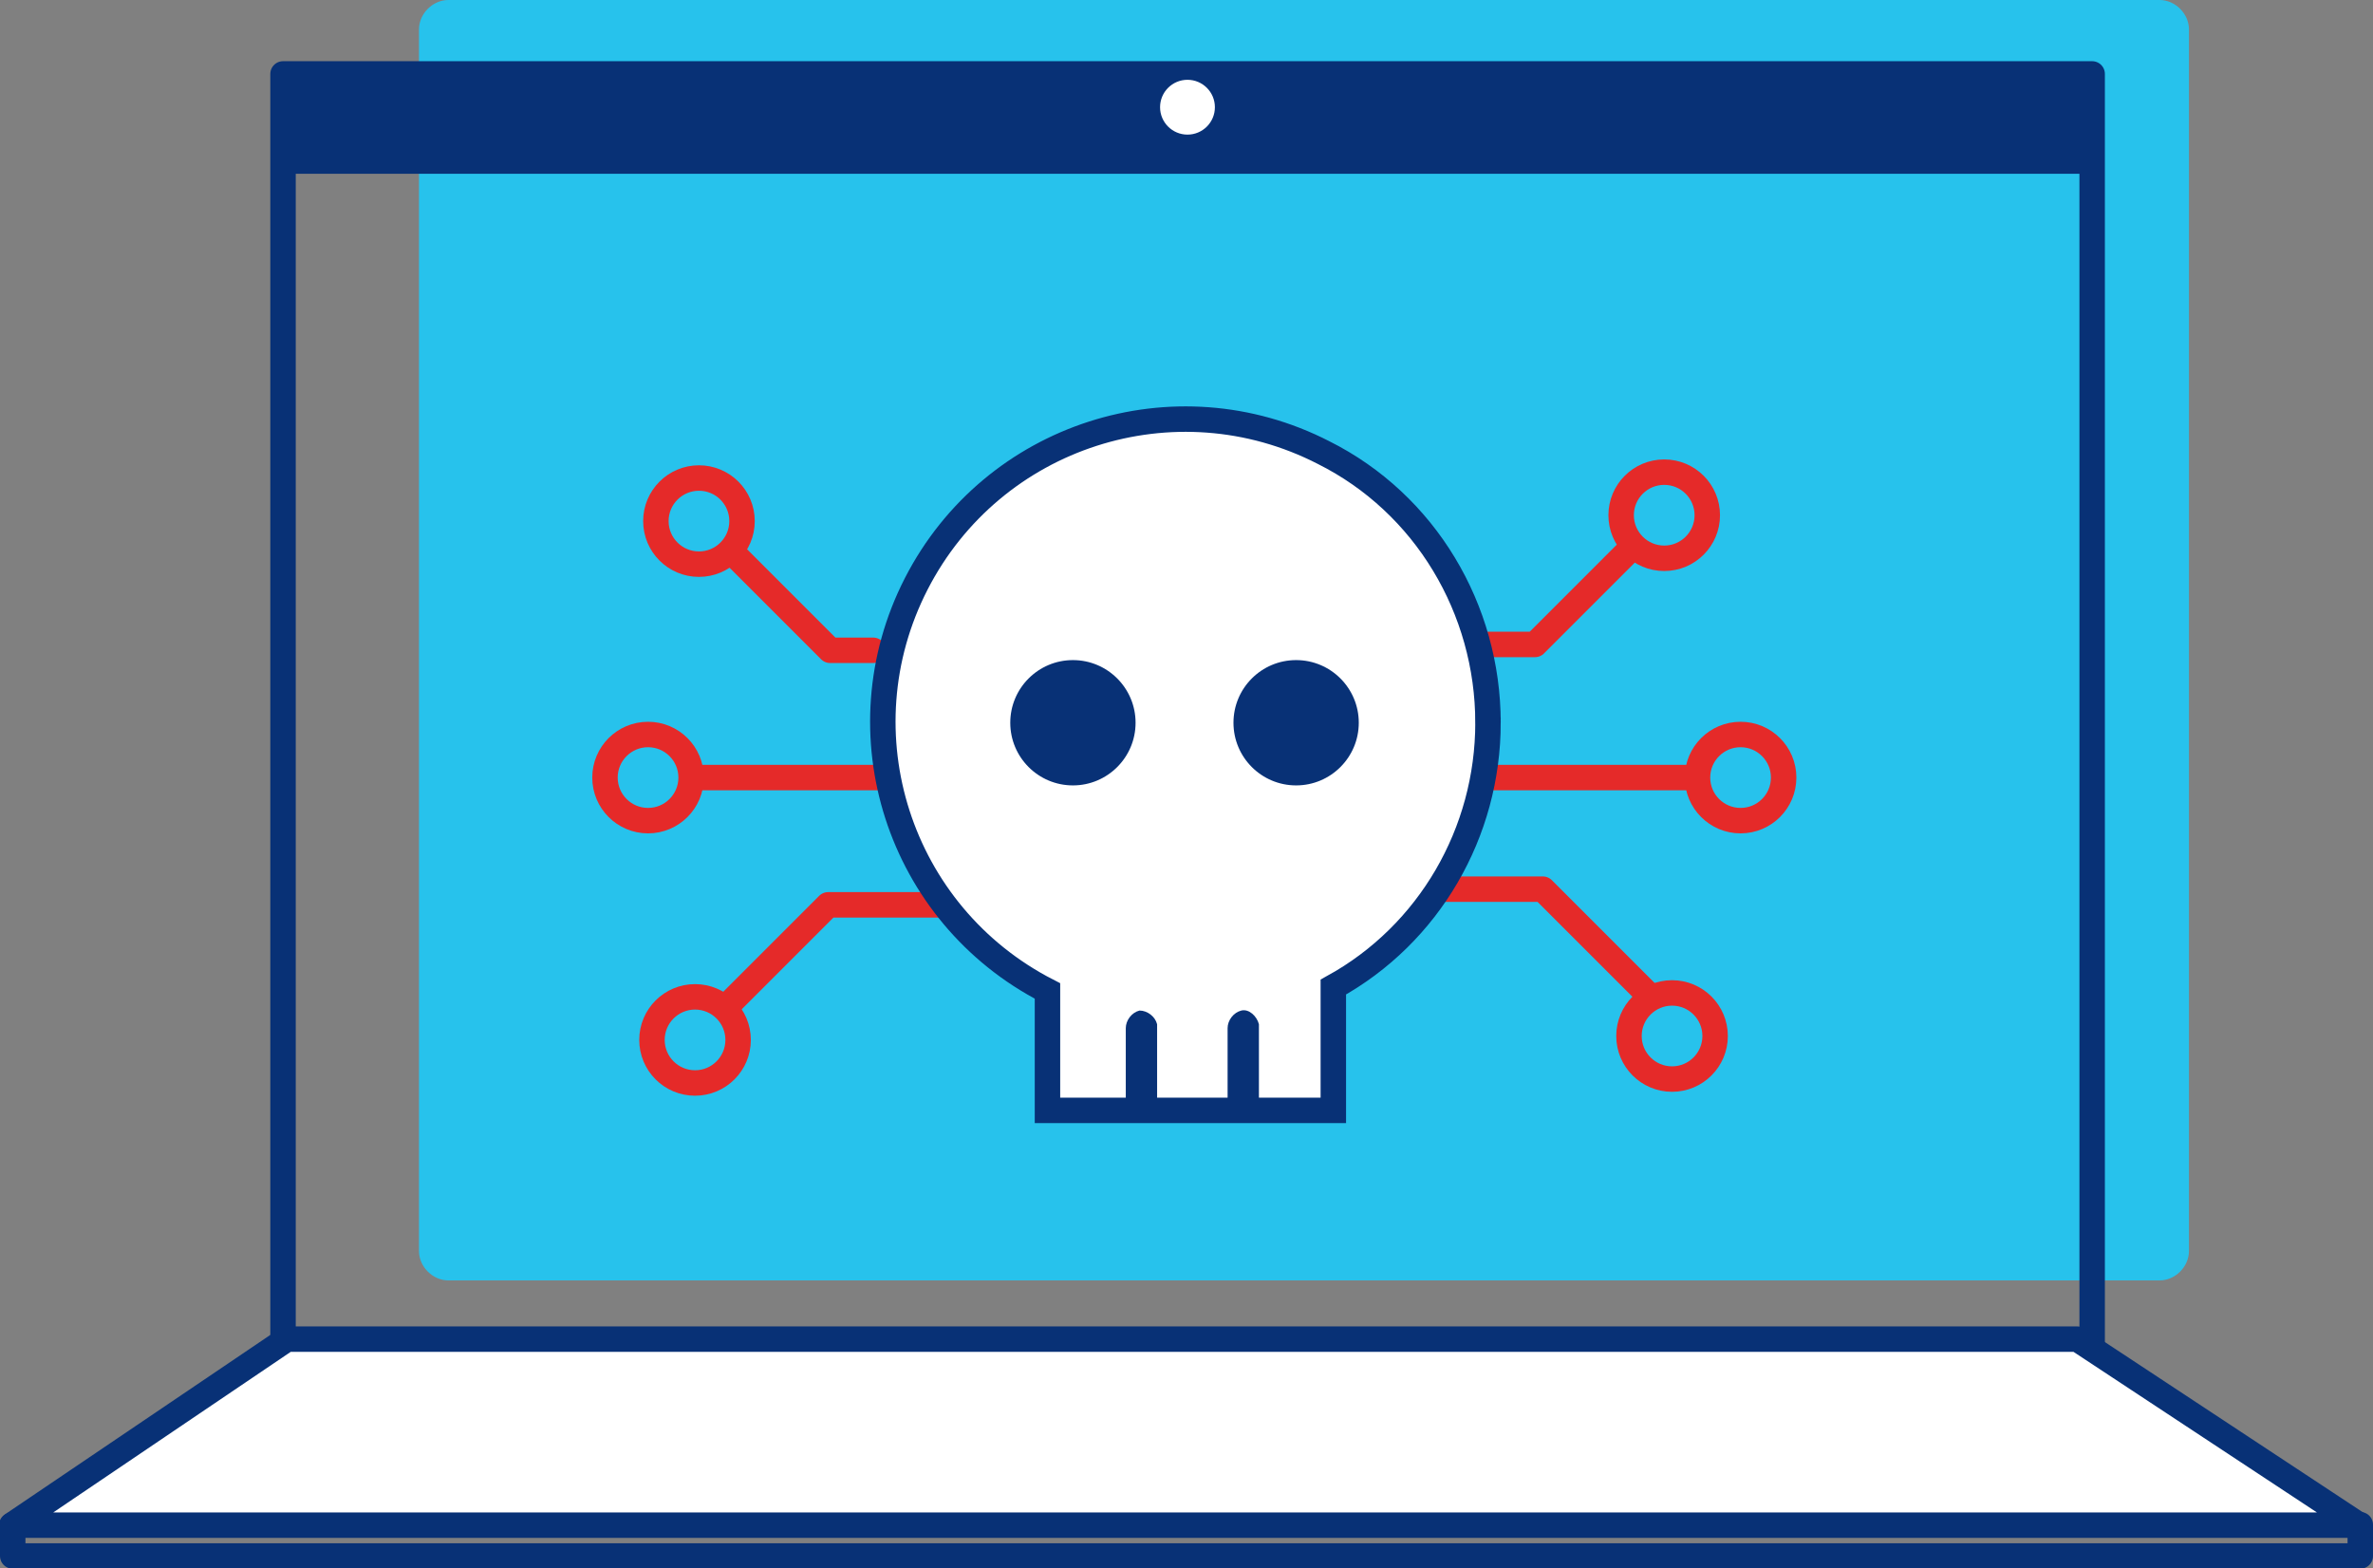 <svg xmlns="http://www.w3.org/2000/svg" viewBox="0 0 121.2 80.1" style="enable-background:new 0 0 121.2 80.1" xml:space="preserve"><rect x="0" y="0" width="121.2" height="80.1" fill="#808080" stroke="none"/><style>.st1{fill:none;stroke:#083176;stroke-width:1.3;stroke-linecap:round;stroke-linejoin:round}.st2{fill:#083176}.st5{stroke-linejoin:round}.st5,.st6,.st7{fill:none;stroke:#e52a29;stroke-width:1.3}.st6{stroke-miterlimit:10}.st7{stroke-linecap:round;stroke-linejoin:round}</style><g id="Layer_1"><path id="Rectangle_74_00000054243092908400570160000009567678207540963227_" d="M22.9 0h87.4c.8 0 1.5.7 1.5 1.5v62.4c0 .8-.7 1.5-1.5 1.5H22.9c-.8 0-1.5-.7-1.5-1.5V1.5c0-.8.7-1.5 1.5-1.5z" style="fill:#27c2ec"/><g id="Group_1149_00000108276016950717053020000009661311799134605737_" transform="translate(.65 2.476)"><g id="Laptop_00000102529054949093285800000006862779169304527025_"><path id="Rectangle_211_00000095322898505460695070000006685367193729989553_" class="st1" d="M0 75.4h119.9V77H0z"/><g id="Group_214_00000157294659011046032540000015279900499683508120_" transform="translate(9.006)"><path id="Rectangle_212_00000101086091915937423390000001846384767772838816_" class="st1" d="M4.8 1.3h92.4v65.1H4.8z"/></g><path id="Rectangle_213_00000013909890813221841070000014650805974084593809_" class="st2" d="M13.8 1.3h92.4v5.1H13.8z"/><circle id="Ellipse_177_00000128460660073555211070000017259281830095769498_" cx="60" cy="3" r="1.4" style="fill:#fff"/></g></g><path id="Path_2735_00000000198487470728480580000005527073420680382361_" d="M14.5 68.5.6 77.9h119.9l-14.4-9.5H14.5z" style="fill:#fff;stroke:#083176;stroke-width:1.3;stroke-linecap:round;stroke-linejoin:round"/></g><g id="Layer_2"><g id="Group_2526_00000101794812462572008650000017798339409479281599_" transform="translate(-5834.501 -6464.984)"><g id="Group_2490_00000137123761383139350570000011017265528548802712_"><path id="Path_746_00000008854747984535658990000001777336317115531675_" class="st5" d="M5907.6 6510.4h5.7l5.7 5.7"/><path id="Path_747_00000036934244853084267890000006639704768072886709_" class="st5" d="M5882.9 6511.2h-6.1l-5.7 5.7"/><circle id="Ellipse_430_00000070839240409193792610000007378892272614088073_" class="st6" cx="5923.4" cy="6504.7" r="2.2"/><circle id="Ellipse_431_00000093866380130072519550000015391673618832779444_" class="st6" cx="5919.9" cy="6517.9" r="2.2"/><circle id="Ellipse_432_00000148655849222677249120000015000417331034244480_" class="st6" cx="5870" cy="6518.1" r="2.2"/><path id="Line_241_00000036964788859010585990000016509958488642348938_" class="st6" d="M5910.2 6504.7h11.1"/><circle id="Ellipse_433_00000176744037784016161960000001332484789443906704_" class="st6" cx="5867.6" cy="6504.7" r="2.2"/><path id="Line_242_00000117636127673081902970000007879138222780621483_" class="st6" d="M5880 6504.7h-10.2"/><path id="Path_748_00000081644761393980016200000016158358730627194012_" class="st7" d="M5879.1 6498.2h-2.2l-4.9-4.9"/><circle id="Ellipse_434_00000016784596319240127730000014609377411899079333_" class="st6" cx="5870.2" cy="6491.6" r="2.2"/><path id="Path_749_00000058573469837125126240000009756491292968528316_" class="st7" d="M5910.5 6497.9h2.4l4.9-4.9"/><path id="Path_750_00000088845513827142658620000008912205868436909502_" d="M5910.5 6501.9c0 5.6-3 10.8-7.9 13.5v6.3H5888v-6.1c-7.6-3.9-10.6-13.2-6.7-20.8s13.2-10.6 20.8-6.7c5.2 2.6 8.4 8 8.4 13.8z" style="fill:#fff;stroke:#083176;stroke-width:1.3;stroke-miterlimit:10"/><circle id="Ellipse_435_00000165953256394709667120000016605953729025388467_" class="st2" cx="5900.7" cy="6501.9" r="3.2"/><circle id="Ellipse_436_00000048501042745512765650000001470793690356067750_" class="st2" cx="5889.3" cy="6501.9" r="3.2"/><path id="Path_751_00000008867626666784989790000014126815925046017693_" class="st2" d="M5898.8 6517.5v4.8h-1.6v-4.8c0-.4.3-.8.7-.9s.8.3.9.7v.2z"/><path id="Path_752_00000095302769934561523480000011071850420178579078_" class="st2" d="M5893.6 6517.5v4.8h-1.6v-4.8c0-.4.3-.8.7-.9.4 0 .8.3.9.7v.2z"/><circle id="Ellipse_437_00000106131988993718257150000006561587877838797976_" class="st6" cx="5919.5" cy="6491.3" r="2.2"/></g></g></g></svg>